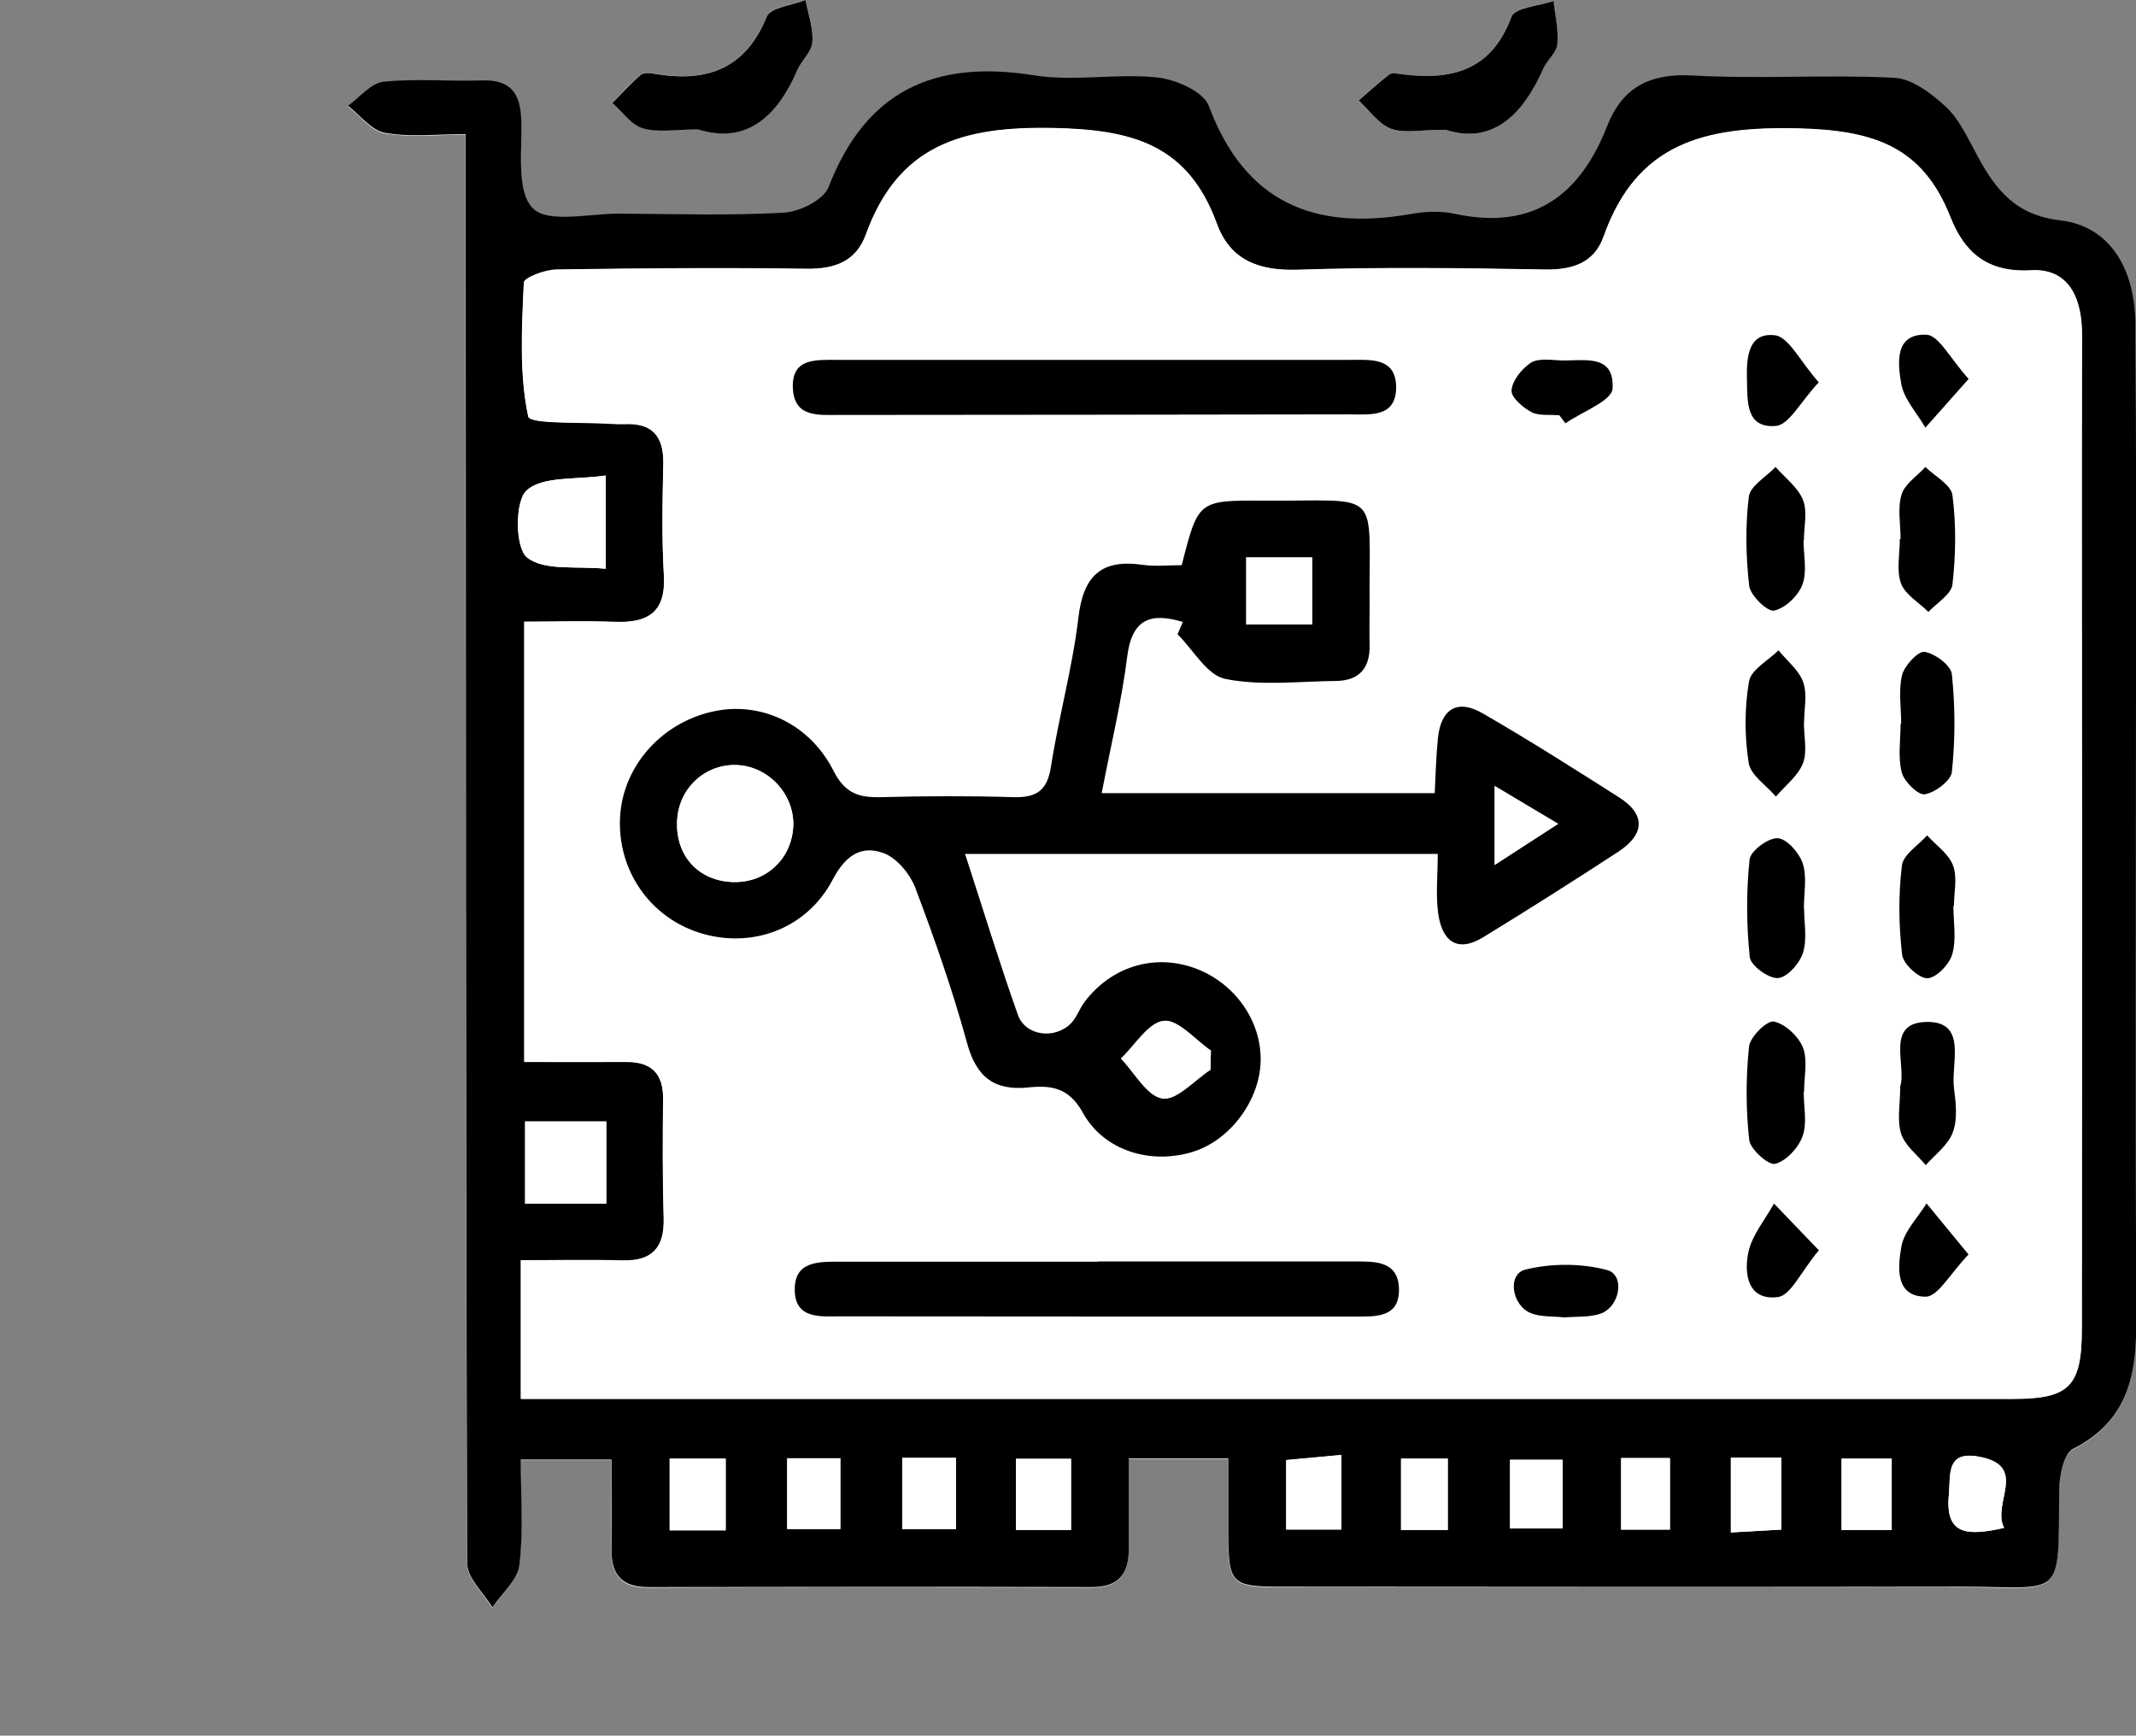 <?xml version="1.0" encoding="UTF-8"?><svg id="a" xmlns="http://www.w3.org/2000/svg" viewBox="0 0 112.88 91.73"><rect x="0" y="0" width="112.88" height="91.73" fill="#808080" stroke="none"/><path d="M64.9,77.08c0,1.42,0,2.64,0,3.87,0,2.82.13,2.94,2.93,2.94,11.93,0,23.87.01,35.8,0,5.43-.01,5.14.8,5.18-5.08,0-.76.24-1.96.74-2.21,2.77-1.4,3.34-3.71,3.33-6.51-.04-11.36,0-22.71-.01-34.07,0-6.29.02-12.58-.03-18.88-.02-2.92-1.38-5.16-3.95-5.46-2.42-.28-3.45-1.65-4.42-3.45-.48-.89-.92-1.87-1.63-2.54-.76-.71-1.79-1.5-2.75-1.55-3.53-.18-7.09.08-10.63-.12-2.29-.13-3.74.62-4.56,2.71-1.43,3.66-3.91,5.47-7.98,4.61-.76-.16-1.61-.13-2.38,0-5.08.9-8.75-.59-10.67-5.72-.28-.76-1.76-1.4-2.75-1.5-2.15-.22-4.38.22-6.49-.11-5.25-.84-8.89.81-10.87,5.93-.26.67-1.51,1.29-2.34,1.33-2.88.16-5.78.07-8.68.05-1.59-.01-3.79.53-4.59-.28-.88-.89-.56-3.06-.61-4.67-.05-1.43-.58-2.14-2.08-2.09-1.73.05-3.48-.11-5.2.07-.66.07-1.25.82-1.88,1.27.65.5,1.24,1.31,1.95,1.43,1.31.23,2.69.07,4.27.07,0,1.59,0,2.87,0,4.16,0,23.79,0,47.58.08,71.38,0,.77.87,1.54,1.33,2.32.5-.74,1.33-1.44,1.43-2.23.21-1.83.07-3.7.07-5.58h4.8c0,1.71.02,3.23,0,4.74-.03,1.34.54,2.01,1.93,2,7.81-.02,15.62-.02,23.43,0,1.38,0,1.98-.65,1.97-1.98,0-1.57,0-3.14,0-4.82h5.25ZM76.38,6.86c2.44.79,4.07-.74,5.17-3.24.2-.46.7-.85.74-1.29.07-.75-.12-1.52-.2-2.28-.77.27-2.05.35-2.23.84-1.06,2.88-3.17,3.37-5.82,3.03-.21-.03-.5-.08-.64.02-.56.42-1.08.91-1.61,1.37.56.52,1.04,1.24,1.7,1.49.7.26,1.56.06,2.88.06ZM36.93,6.84c2.48.77,4.11-.65,5.19-3.11.23-.52.78-.98.81-1.5.06-.73-.22-1.49-.36-2.24-.71.28-1.85.39-2.05.88-1.11,2.73-3.11,3.48-5.81,3.04-.28-.04-.67-.11-.84.03-.55.44-1.02.98-1.51,1.49.53.47,1,1.16,1.61,1.34.79.23,1.71.06,2.96.06Z" fill="#fff"/><path d="M64.9,77.08h-5.25c0,1.69,0,3.25,0,4.82,0,1.33-.59,1.99-1.97,1.98-7.81-.02-15.62-.01-23.43,0-1.39,0-1.96-.66-1.93-2,.03-1.52,0-3.03,0-4.74h-4.8c0,1.88.15,3.75-.07,5.58-.09.79-.93,1.49-1.43,2.23-.46-.77-1.33-1.54-1.33-2.32-.08-23.79-.07-47.58-.08-71.38,0-1.28,0-2.57,0-4.16-1.58,0-2.96.17-4.27-.07-.71-.13-1.31-.93-1.95-1.43.62-.44,1.21-1.2,1.88-1.27,1.72-.18,3.47-.01,5.2-.07,1.5-.05,2.03.66,2.08,2.09.05,1.62-.27,3.78.61,4.67.8.81,3.01.27,4.59.28,2.89.02,5.79.11,8.68-.05.83-.05,2.08-.67,2.34-1.33,1.98-5.12,5.62-6.77,10.87-5.93,2.12.34,4.35-.11,6.49.11.99.1,2.46.74,2.75,1.5,1.91,5.13,5.59,6.62,10.67,5.72.77-.14,1.62-.17,2.38,0,4.07.86,6.55-.96,7.98-4.61.82-2.09,2.27-2.84,4.56-2.71,3.53.2,7.09-.06,10.63.12.95.05,1.99.84,2.75,1.55.71.67,1.15,1.66,1.63,2.54.97,1.8,2,3.17,4.42,3.45,2.57.3,3.93,2.53,3.95,5.46.05,6.29.03,12.58.03,18.88,0,11.36-.03,22.71.01,34.07.01,2.79-.56,5.11-3.33,6.51-.5.25-.74,1.45-.74,2.21-.04,5.89.25,5.07-5.18,5.08-11.93.02-23.87.01-35.8,0-2.81,0-2.92-.12-2.93-2.94,0-1.22,0-2.44,0-3.87ZM27.53,73.92c2.8,0,5.24,0,7.68,0,10.91,0,21.83,0,32.74,0,12.8,0,25.6,0,38.4,0,3,0,3.66-.65,3.66-3.71.01-8.9.01-17.79.01-26.69,0-8.61-.02-17.21,0-25.82,0-1.94-.68-3.54-2.7-3.42-2.34.13-3.53-.98-4.26-2.83-1.48-3.75-4.09-4.57-8.05-4.67-4.91-.11-8.51.75-10.27,5.72-.5,1.41-1.67,1.77-3.13,1.74-4.34-.08-8.68-.13-13.02.01-2.07.07-3.59-.5-4.29-2.44-1.52-4.15-4.41-4.97-8.67-5.05-4.83-.09-8.17.92-9.88,5.64-.51,1.41-1.64,1.82-3.11,1.8-4.41-.06-8.82-.03-13.23.04-.61,0-1.72.43-1.73.69-.11,2.37-.25,4.79.23,7.07.09.42,2.9.28,4.45.39.22.02.43.02.65.01,1.49-.06,2.07.68,2.04,2.12-.04,1.95-.08,3.91.03,5.86.12,1.97-.83,2.55-2.6,2.48-1.56-.06-3.13-.01-4.78-.01v23.26c1.92,0,3.65.01,5.38,0,1.35-.01,1.98.62,1.96,1.99-.03,2.1-.03,4.2.03,6.29.04,1.56-.62,2.26-2.19,2.22-1.71-.05-3.43-.01-5.36-.01,0,1.29,0,2.29,0,3.29,0,1.29,0,2.59,0,4.01ZM32.04,59.27h-4.29v4.34h4.29v-4.34ZM32.01,25.13c-1.6.24-3.33.02-4.18.79-.63.57-.6,3.04.02,3.54.91.73,2.63.44,4.16.6v-4.93ZM41.6,77.07v3.74h2.81v-3.74h-2.81ZM38.35,80.88v-3.79h-2.96v3.79h2.96ZM53.69,80.86h2.91v-3.76h-2.91v3.76ZM70.89,76.89c-1.18.11-2.1.2-2.92.27v3.67h2.92v-3.95ZM85.67,80.84h2.58v-3.78h-2.58v3.78ZM99.97,77.09h-2.65v3.77h2.65v-3.77ZM47.68,77.05v3.77h2.84v-3.77h-2.84ZM91.47,77.04v3.95c1.02-.06,1.89-.11,2.67-.15v-3.8h-2.67ZM82.58,77.15h-2.78v3.63h2.78v-3.63ZM76.51,80.86v-3.77h-2.47v3.77h2.47ZM105.91,80.75c-.68-1.3,1.35-3.29-1.37-3.77-1.71-.3-1.45.97-1.55,2.04-.2,2.13.99,2.16,2.92,1.73Z"/><path d="M76.38,6.86c-1.32,0-2.19.2-2.88-.06-.66-.25-1.14-.97-1.7-1.49.53-.46,1.05-.94,1.61-1.37.14-.11.42-.05.64-.02,2.64.34,4.76-.16,5.82-3.03.18-.49,1.46-.57,2.23-.84.08.76.27,1.53.2,2.28-.04.45-.54.84-.74,1.29-1.1,2.5-2.73,4.03-5.17,3.24Z"/><path d="M36.93,6.84c-1.25,0-2.17.18-2.96-.06-.62-.18-1.08-.88-1.61-1.34.5-.5.97-1.04,1.51-1.49.18-.14.56-.08.84-.03,2.7.43,4.7-.31,5.81-3.04.2-.49,1.34-.6,2.05-.88.14.75.42,1.5.36,2.24-.04.52-.59.97-.81,1.5-1.07,2.46-2.71,3.88-5.19,3.11Z"/><path d="M27.53,73.92c0-1.43,0-2.72,0-4.01,0-1,0-2,0-3.29,1.93,0,3.65-.04,5.36.01,1.57.05,2.24-.65,2.19-2.22-.06-2.1-.05-4.19-.03-6.29.02-1.36-.61-2-1.96-1.99-1.73.01-3.46,0-5.38,0v-23.26c1.65,0,3.21-.05,4.78.01,1.77.07,2.72-.51,2.6-2.48-.12-1.95-.08-3.9-.03-5.86.03-1.44-.55-2.19-2.04-2.12-.22,0-.43,0-.65-.01-1.55-.11-4.37.03-4.45-.39-.48-2.28-.33-4.7-.23-7.07.01-.27,1.12-.68,1.73-.69,4.41-.07,8.82-.09,13.23-.04,1.47.02,2.6-.4,3.11-1.8,1.71-4.72,5.05-5.74,9.88-5.64,4.26.08,7.15.9,8.67,5.05.71,1.93,2.23,2.51,4.29,2.44,4.33-.14,8.68-.09,13.02-.01,1.47.03,2.63-.33,3.13-1.74,1.76-4.97,5.36-5.83,10.27-5.72,3.95.09,6.57.92,8.05,4.67.73,1.85,1.92,2.96,4.26,2.83,2.03-.12,2.71,1.49,2.7,3.42-.03,8.61,0,17.21,0,25.82,0,8.9,0,17.79-.01,26.69,0,3.06-.66,3.71-3.66,3.71-12.8,0-25.6,0-38.4,0-10.91,0-21.83,0-32.74,0-2.44,0-4.88,0-7.68,0ZM62.51,32.87c-.09.22-.19.44-.28.65.83.82,1.56,2.17,2.52,2.36,1.88.38,3.88.12,5.83.11,1.25-.01,1.83-.68,1.8-1.92-.02-.65,0-1.3,0-1.95-.05-6.45.81-5.61-5.64-5.66-3.41-.03-3.41,0-4.29,3.41-.65,0-1.38.08-2.08-.02-2.18-.31-3.12.59-3.38,2.79-.31,2.65-1.04,5.24-1.45,7.88-.2,1.29-.79,1.65-2.02,1.61-2.31-.08-4.63-.07-6.94,0-1.17.03-1.91-.17-2.53-1.39-1.25-2.45-3.73-3.6-6.1-3.19-2.85.5-5.02,2.85-5.18,5.61-.16,2.8,1.55,5.3,4.2,6.14,2.72.87,5.66-.18,7.04-2.82.66-1.27,1.51-1.83,2.69-1.39.7.26,1.39,1.09,1.67,1.83,1.02,2.7,1.98,5.44,2.74,8.22.49,1.81,1.45,2.52,3.26,2.33,1.18-.12,2.13.02,2.85,1.33,1.13,2.04,3.64,2.76,5.86,2.06,1.93-.62,3.48-2.71,3.54-4.76.05-2.16-1.4-4.2-3.53-4.95-2.12-.75-4.38-.05-5.78,1.81-.26.34-.4.79-.69,1.1-.84.9-2.42.71-2.83-.43-.98-2.75-1.83-5.55-2.79-8.5h24.98c0,1.13-.1,2.14.02,3.12.19,1.42.95,2.16,2.39,1.28,2.4-1.47,4.79-2.97,7.14-4.52,1.35-.89,1.5-1.94.03-2.87-2.38-1.51-4.76-3.02-7.19-4.43-1.35-.78-2.22-.25-2.38,1.3-.1.98-.12,1.96-.17,2.91h-17.6c.49-2.56,1.06-4.88,1.35-7.23.25-2.04,1.3-2.31,2.94-1.82ZM58.04,66.67c-4.56,0-9.11,0-13.67,0-1.12,0-2.4-.02-2.38,1.49.02,1.57,1.38,1.4,2.44,1.4,9.04.02,18.08.02,27.12.01,1.09,0,2.41.1,2.37-1.47-.04-1.52-1.34-1.44-2.44-1.44-4.48,0-8.97,0-13.45,0ZM57.86,19.02c-4.55,0-9.11,0-13.66,0-1.1,0-2.38-.1-2.31,1.51.07,1.54,1.34,1.4,2.44,1.4,8.96-.01,17.93,0,26.89-.03,1.12,0,2.59.23,2.55-1.5-.04-1.54-1.39-1.38-2.47-1.38-4.48,0-8.96,0-13.45,0ZM95.33,38.2c0-.72.18-1.5-.05-2.14-.22-.64-.85-1.13-1.3-1.68-.54.54-1.45,1.02-1.56,1.64-.24,1.4-.24,2.89-.02,4.3.1.65.94,1.19,1.44,1.79.5-.58,1.17-1.09,1.43-1.76.25-.62.05-1.42.05-2.14ZM95.31,28.55s.01,0,.02,0c0-.72.19-1.51-.05-2.13-.27-.67-.95-1.17-1.45-1.74-.49.52-1.34.99-1.41,1.57-.19,1.55-.16,3.16.02,4.72.06.51.95,1.37,1.31,1.3.59-.12,1.28-.78,1.5-1.37.26-.69.06-1.56.06-2.35ZM95.32,57.71s0,0,.01,0c0-.79.2-1.65-.06-2.34-.23-.6-.94-1.25-1.54-1.37-.35-.07-1.25.81-1.31,1.33-.17,1.63-.17,3.3.01,4.93.06.5,1.03,1.35,1.37,1.26.59-.16,1.23-.85,1.45-1.46.25-.7.06-1.56.06-2.34ZM95.34,48h0c0-.79.17-1.64-.06-2.36-.18-.56-.84-1.31-1.32-1.34-.5-.03-1.45.67-1.49,1.12-.17,1.71-.17,3.46.01,5.17.05.45,1,1.14,1.49,1.1.49-.04,1.14-.77,1.32-1.33.23-.72.06-1.57.06-2.36ZM100.47,38.24s0,0,0,0c0,.86-.15,1.76.06,2.57.13.49.86,1.22,1.22,1.16.55-.08,1.39-.71,1.43-1.18.17-1.71.17-3.45,0-5.16-.05-.47-.89-1.1-1.44-1.19-.34-.06-1.06.71-1.19,1.22-.2.81-.05,1.71-.05,2.57ZM100.42,57.42c0,.94-.17,1.79.05,2.5.2.63.85,1.11,1.3,1.66.49-.57,1.19-1.08,1.43-1.74.25-.7.15-1.57.06-2.34-.16-1.3.7-3.46-1.35-3.49-2.32-.03-1.14,2.28-1.49,3.41ZM100.44,28.49s-.01,0-.02,0c0,.79-.19,1.65.06,2.35.22.6.95,1.01,1.45,1.51.44-.48,1.21-.93,1.27-1.45.17-1.56.19-3.17,0-4.72-.07-.55-.93-1-1.43-1.49-.44.48-1.09.9-1.26,1.46-.22.72-.05,1.56-.05,2.35ZM103.23,47.87s.01,0,.02,0c0-.72.18-1.5-.05-2.13-.23-.61-.9-1.06-1.37-1.59-.46.53-1.26,1.02-1.33,1.59-.18,1.55-.16,3.16.01,4.71.06.49.87,1.25,1.33,1.25.46,0,1.17-.73,1.32-1.27.23-.79.06-1.7.06-2.56ZM82.61,69.62c.67-.06,1.35,0,1.94-.19,1.07-.35,1.35-2.07.37-2.32-1.36-.35-2.94-.36-4.31-.02-.98.24-.72,1.94.34,2.32.52.19,1.12.14,1.66.2ZM96.12,20.2c-1-1.13-1.58-2.39-2.31-2.48-1.42-.17-1.51,1.16-1.48,2.31.03,1.17-.09,2.61,1.54,2.48.68-.06,1.27-1.25,2.26-2.31ZM82.4,21.95c.11.14.22.28.32.42.87-.61,2.45-1.18,2.49-1.84.1-1.95-1.68-1.4-2.88-1.49-.49-.04-1.11-.1-1.47.15-.46.32-.95.93-.99,1.44-.03.36.6.91,1.05,1.15.41.22.98.13,1.47.17ZM96.12,66.08c-1.02-1.06-1.69-1.77-2.37-2.47-.47.84-1.16,1.64-1.35,2.55-.25,1.16-.04,2.6,1.56,2.39.68-.09,1.22-1.33,2.16-2.47ZM104.04,20.02c-.97-1.07-1.57-2.3-2.22-2.33-1.7-.08-1.52,1.51-1.34,2.57.14.83.83,1.56,1.28,2.34.65-.73,1.3-1.47,2.29-2.58ZM104.03,66.3c-.96-1.17-1.59-1.93-2.22-2.7-.47.76-1.19,1.47-1.33,2.29-.18,1.05-.36,2.63,1.29,2.64.63,0,1.27-1.21,2.26-2.23Z" fill="#fff"/><path d="M32.04,59.27v4.34h-4.29v-4.34h4.29Z" fill="#fff"/><path d="M32.01,25.13v4.93c-1.53-.16-3.25.13-4.16-.6-.63-.5-.65-2.97-.02-3.54.85-.77,2.59-.55,4.18-.79Z" fill="#fff"/><path d="M41.6,77.07h2.81v3.74h-2.81v-3.74Z" fill="#fff"/><path d="M38.35,80.88h-2.96v-3.79h2.96v3.79Z" fill="#fff"/><path d="M53.69,80.86v-3.76h2.91v3.76h-2.91Z" fill="#fff"/><path d="M70.89,76.89v3.95h-2.92v-3.67c.82-.08,1.74-.16,2.92-.27Z" fill="#fff"/><path d="M85.67,80.84v-3.78h2.58v3.78h-2.58Z" fill="#fff"/><path d="M99.97,77.09v3.77h-2.65v-3.77h2.65Z" fill="#fff"/><path d="M47.68,77.05h2.84v3.77h-2.84v-3.77Z" fill="#fff"/><path d="M91.47,77.04h2.67v3.8c-.78.04-1.65.09-2.67.15v-3.95Z" fill="#fff"/><path d="M82.58,77.15v3.63h-2.78v-3.63h2.78Z" fill="#fff"/><path d="M76.51,80.86h-2.47v-3.77h2.47v3.77Z" fill="#fff"/><path d="M105.91,80.75c-1.93.43-3.12.4-2.92-1.73.1-1.07-.17-2.34,1.55-2.04,2.72.48.69,2.47,1.37,3.77Z" fill="#fff"/><path d="M62.51,32.87c-1.64-.49-2.68-.22-2.94,1.82-.29,2.35-.86,4.67-1.35,7.23h17.6c.05-.95.07-1.94.17-2.91.16-1.55,1.03-2.09,2.38-1.3,2.44,1.41,4.82,2.92,7.19,4.43,1.46.93,1.32,1.98-.03,2.87-2.36,1.54-4.74,3.05-7.14,4.52-1.44.88-2.2.14-2.39-1.28-.13-.98-.02-1.98-.02-3.12h-24.98c.96,2.95,1.81,5.74,2.79,8.5.4,1.14,1.99,1.32,2.83.43.29-.31.43-.75.69-1.1,1.4-1.86,3.65-2.56,5.78-1.81,2.13.75,3.59,2.79,3.53,4.95-.05,2.05-1.61,4.15-3.54,4.76-2.22.71-4.73-.01-5.86-2.06-.73-1.32-1.67-1.45-2.85-1.33-1.81.19-2.76-.52-3.26-2.33-.76-2.78-1.72-5.52-2.74-8.22-.28-.73-.97-1.57-1.67-1.83-1.18-.44-2.02.12-2.69,1.39-1.38,2.64-4.31,3.68-7.04,2.82-2.65-.84-4.36-3.34-4.2-6.14.16-2.76,2.32-5.11,5.18-5.61,2.37-.41,4.85.73,6.1,3.19.62,1.22,1.36,1.42,2.53,1.39,2.31-.06,4.63-.07,6.94,0,1.23.04,1.82-.32,2.02-1.61.41-2.64,1.14-5.24,1.45-7.88.26-2.2,1.2-3.1,3.38-2.79.7.1,1.42.02,2.08.02.87-3.41.87-3.43,4.29-3.41,6.44.05,5.58-.79,5.64,5.66,0,.65-.02,1.3,0,1.95.03,1.24-.54,1.91-1.8,1.92-1.95.02-3.96.27-5.83-.11-.96-.19-1.69-1.54-2.52-2.36.09-.22.19-.44.28-.65ZM39.04,40.44c-1.66-.12-3.09,1.11-3.24,2.79-.17,1.86,1,3.27,2.82,3.38,1.71.11,3.1-1.05,3.29-2.74.19-1.7-1.15-3.3-2.86-3.43ZM63.97,56.54c0-.34.02-.68.02-1.02-.83-.57-1.73-1.65-2.49-1.57-.82.09-1.51,1.28-2.26,1.99.72.75,1.37,1.99,2.19,2.11.75.12,1.69-.96,2.54-1.52ZM65.86,33h3.49v-3.54h-3.49v3.54ZM78.99,45.71c1.26-.81,2.17-1.41,3.35-2.17-1.25-.75-2.18-1.3-3.35-2v4.17Z"/><path d="M58.04,66.67c4.48,0,8.97,0,13.45,0,1.1,0,2.4-.08,2.44,1.44.04,1.57-1.28,1.47-2.37,1.47-9.04,0-18.08,0-27.12-.01-1.06,0-2.43.17-2.44-1.4-.02-1.52,1.26-1.49,2.38-1.49,4.56,0,9.11,0,13.67,0Z"/><path d="M57.86,19.02c4.48,0,8.96,0,13.45,0,1.08,0,2.43-.15,2.47,1.38.04,1.73-1.43,1.49-2.55,1.5-8.96.02-17.93.02-26.89.03-1.1,0-2.36.14-2.44-1.4-.08-1.61,1.2-1.51,2.31-1.51,4.55,0,9.11,0,13.66,0Z"/><path d="M95.33,38.2c0,.72.19,1.52-.05,2.14-.26.67-.94,1.18-1.43,1.76-.5-.59-1.34-1.13-1.44-1.79-.22-1.41-.22-2.9.02-4.3.11-.62,1.01-1.1,1.56-1.64.45.56,1.08,1.05,1.3,1.68.23.64.05,1.42.05,2.14Z"/><path d="M95.31,28.55c0,.79.2,1.65-.06,2.35-.22.59-.91,1.25-1.5,1.37-.35.07-1.24-.79-1.31-1.3-.18-1.56-.21-3.17-.02-4.72.07-.57.92-1.05,1.41-1.57.5.57,1.18,1.07,1.45,1.74.25.62.05,1.41.05,2.13,0,0-.01,0-.02,0Z"/><path d="M95.32,57.71c0,.79.19,1.64-.06,2.34-.22.61-.86,1.31-1.45,1.46-.34.09-1.31-.76-1.37-1.26-.18-1.63-.18-3.3-.01-4.93.05-.52.95-1.4,1.31-1.33.6.12,1.3.78,1.54,1.37.26.69.06,1.55.06,2.34,0,0,0,0-.01,0Z"/><path d="M95.34,48c0,.79.17,1.64-.06,2.36-.18.56-.83,1.3-1.32,1.33-.49.04-1.44-.66-1.49-1.1-.18-1.71-.19-3.46-.01-5.17.05-.45.99-1.15,1.49-1.12.48.03,1.14.78,1.32,1.34.23.72.06,1.57.06,2.36h0Z"/><path d="M100.47,38.24c0-.86-.15-1.76.05-2.57.13-.5.85-1.27,1.19-1.22.55.09,1.4.72,1.44,1.19.18,1.71.18,3.45,0,5.16-.05.46-.89,1.09-1.43,1.18-.36.05-1.09-.67-1.22-1.16-.21-.81-.06-1.71-.06-2.57,0,0,0,0,0,0Z"/><path d="M100.42,57.42c.35-1.13-.84-3.44,1.49-3.41,2.05.03,1.19,2.19,1.35,3.49.1.78.2,1.64-.06,2.34-.24.67-.93,1.17-1.43,1.74-.45-.55-1.1-1.03-1.3-1.66-.23-.72-.05-1.56-.05-2.5Z"/><path d="M100.44,28.49c0-.79-.17-1.63.05-2.35.17-.56.82-.98,1.26-1.46.5.49,1.36.94,1.43,1.49.2,1.55.18,3.16,0,4.72-.06.52-.82.97-1.27,1.45-.5-.5-1.23-.91-1.45-1.51-.25-.7-.06-1.56-.06-2.35,0,0,.01,0,.02,0Z"/><path d="M103.23,47.87c0,.86.17,1.77-.06,2.56-.15.54-.86,1.27-1.32,1.27-.46,0-1.28-.76-1.33-1.25-.18-1.56-.2-3.16-.01-4.71.07-.57.86-1.06,1.33-1.59.47.52,1.14.97,1.37,1.59.24.63.05,1.41.05,2.13,0,0-.01,0-.02,0Z"/><path d="M82.61,69.62c-.54-.06-1.14-.01-1.66-.2-1.06-.38-1.32-2.08-.34-2.32,1.37-.34,2.95-.34,4.31.02.98.25.7,1.97-.37,2.32-.59.19-1.27.13-1.94.19Z"/><path d="M96.12,20.2c-.99,1.06-1.58,2.25-2.26,2.31-1.62.14-1.51-1.31-1.54-2.48-.03-1.15.07-2.48,1.48-2.31.73.09,1.31,1.35,2.31,2.48Z"/><path d="M82.4,21.95c-.5-.05-1.07.04-1.47-.17-.45-.24-1.08-.78-1.05-1.15.04-.52.53-1.12.99-1.44.35-.25.97-.18,1.47-.15,1.19.09,2.98-.46,2.88,1.49-.04.66-1.61,1.23-2.49,1.84-.11-.14-.22-.28-.32-.42Z"/><path d="M96.12,66.08c-.95,1.13-1.48,2.38-2.16,2.47-1.6.21-1.81-1.24-1.56-2.39.2-.9.88-1.7,1.35-2.55.68.71,1.35,1.41,2.37,2.47Z"/><path d="M104.04,20.02c-.99,1.11-1.64,1.85-2.29,2.58-.45-.78-1.14-1.51-1.28-2.34-.18-1.06-.36-2.64,1.34-2.57.65.03,1.25,1.26,2.22,2.33Z"/><path d="M104.03,66.3c-.98,1.02-1.62,2.23-2.26,2.23-1.65,0-1.47-1.58-1.29-2.64.14-.82.87-1.53,1.33-2.29.63.76,1.26,1.53,2.22,2.7Z"/><path d="M39.04,40.44c1.72.13,3.05,1.73,2.86,3.43-.19,1.69-1.58,2.85-3.29,2.74-1.82-.11-2.98-1.52-2.82-3.38.15-1.68,1.58-2.91,3.24-2.79Z" fill="#fff"/><path d="M63.97,56.54c-.85.55-1.79,1.63-2.54,1.52-.82-.13-1.46-1.36-2.19-2.11.75-.71,1.44-1.9,2.26-1.99.76-.09,1.65,1,2.49,1.57,0,.34-.02.68-.02,1.02Z" fill="#fff"/><path d="M65.86,33v-3.54h3.49v3.54h-3.49Z" fill="#fff"/><path d="M78.99,45.71v-4.17c1.17.7,2.11,1.26,3.35,2-1.18.76-2.1,1.36-3.35,2.17Z" fill="#fff"/></svg>